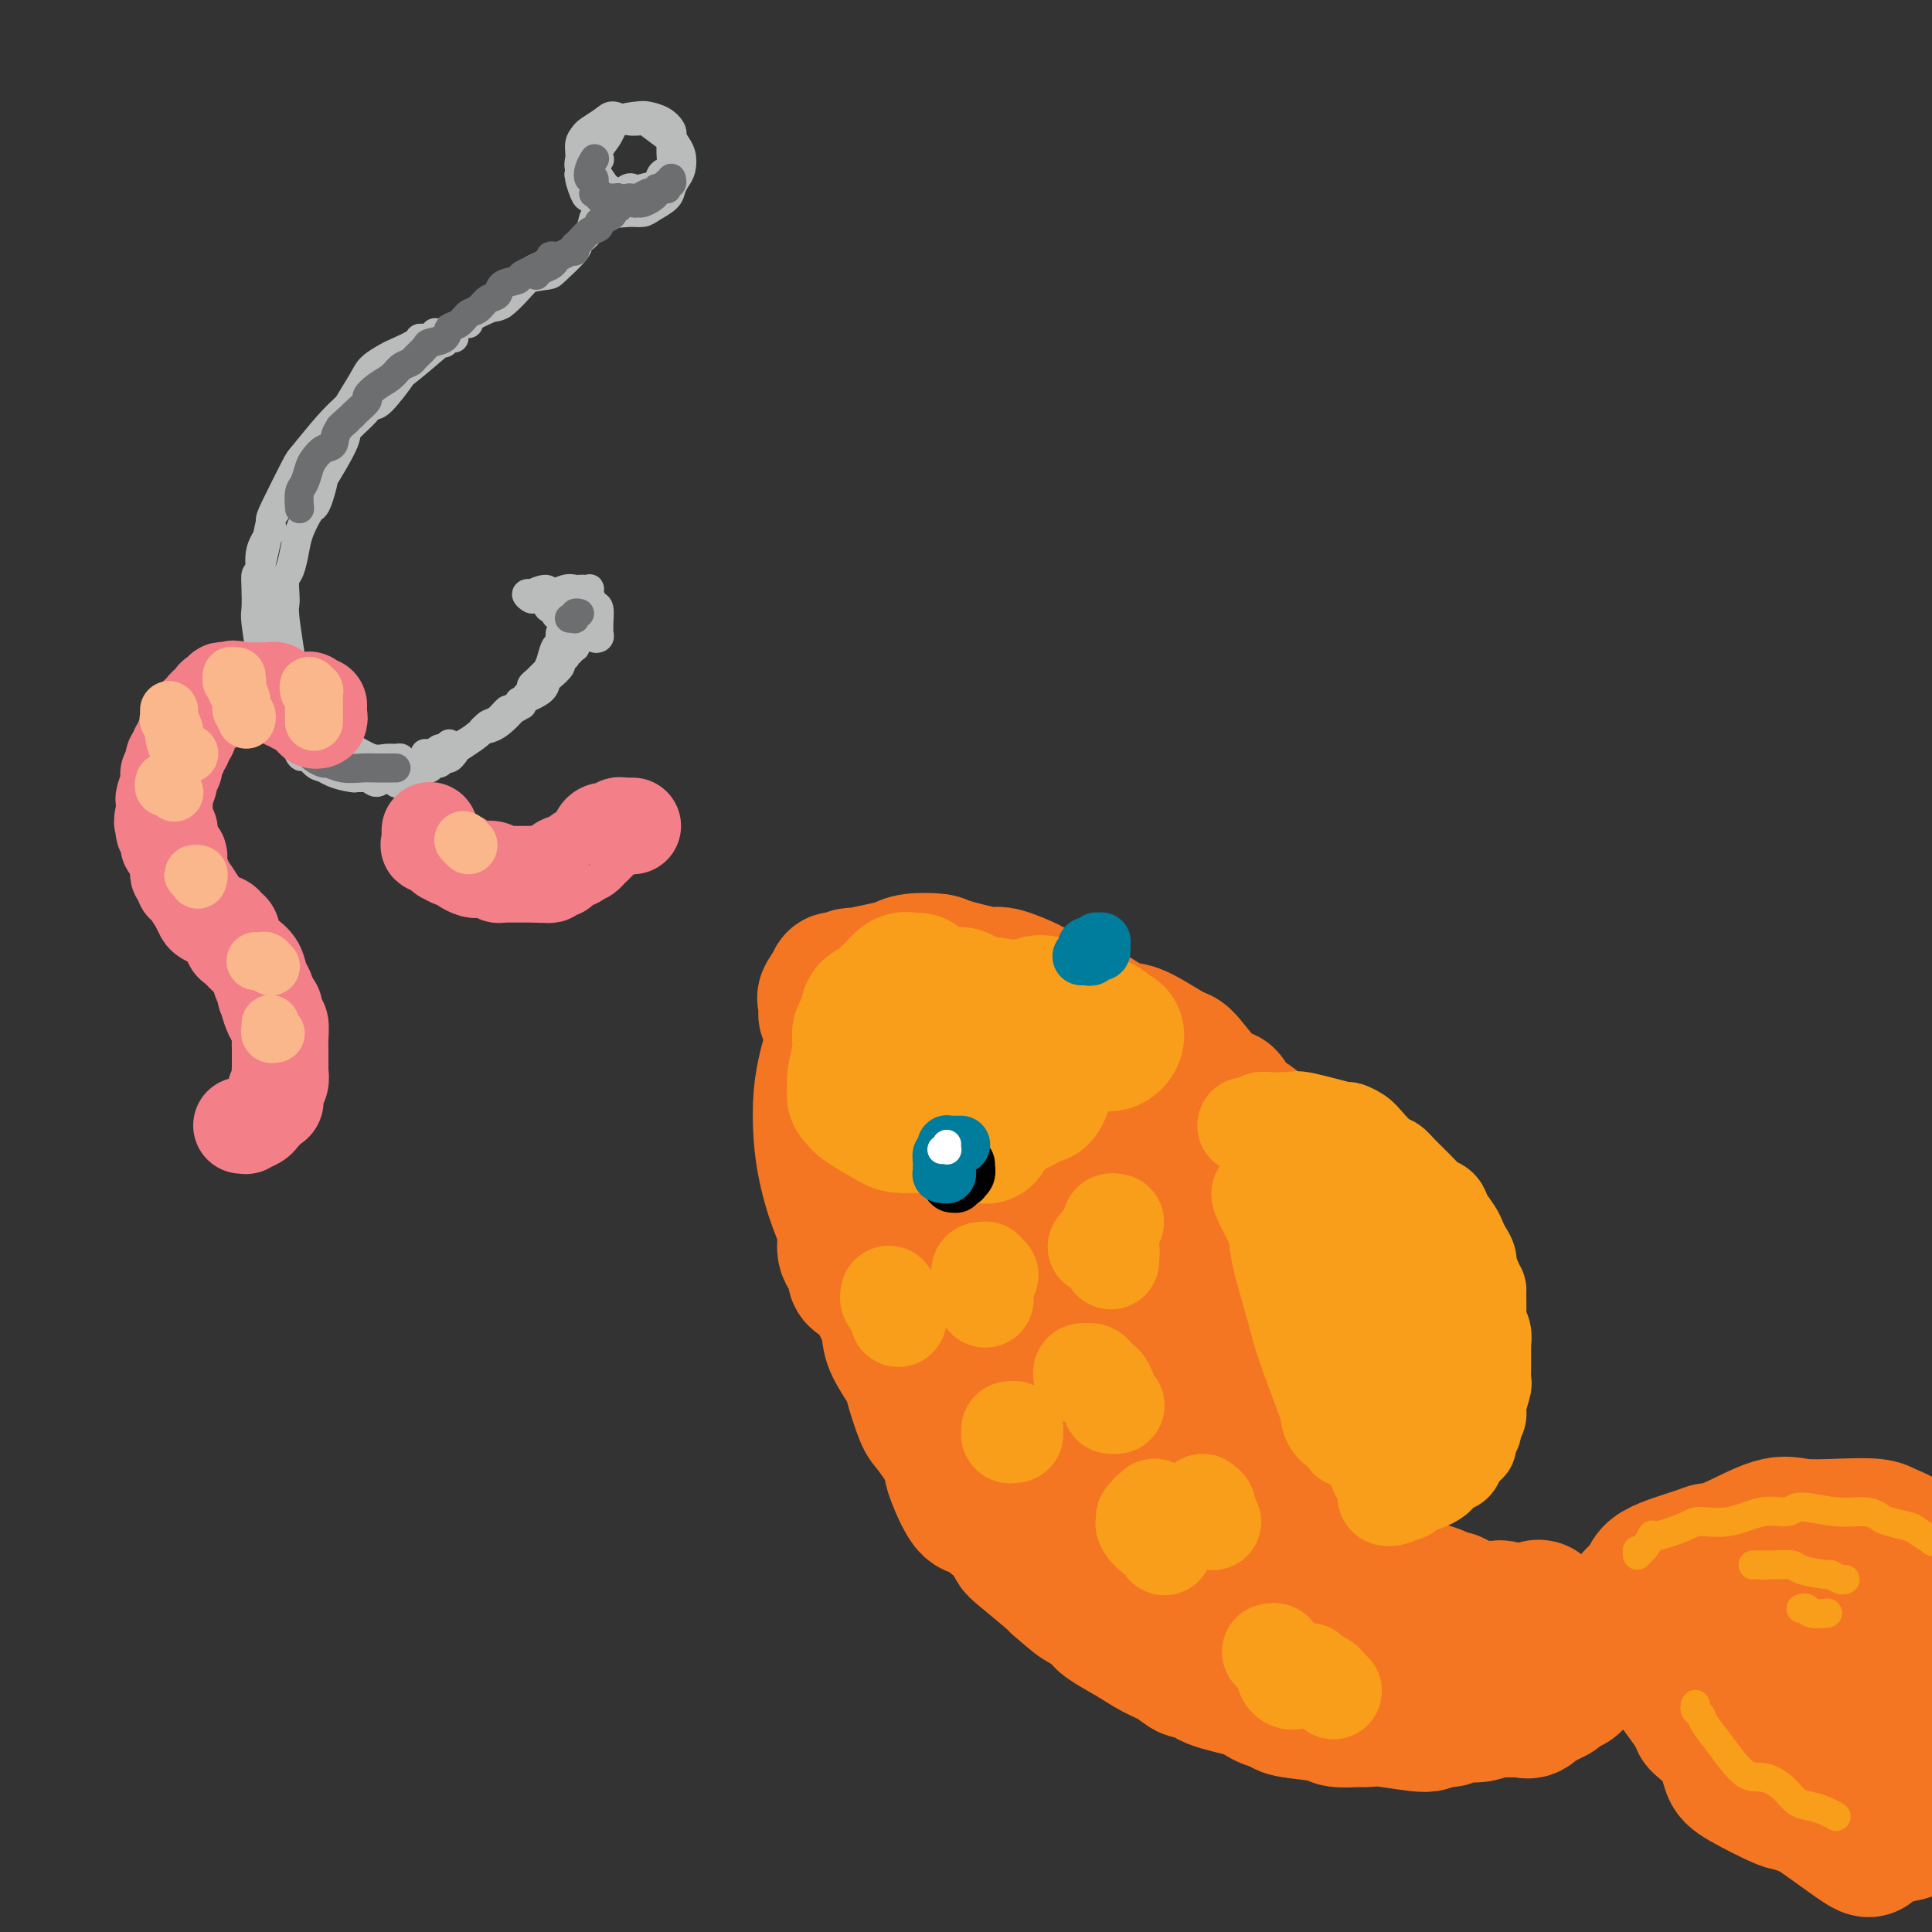 <svg viewBox='0 0 400 400' version='1.1' xmlns='http://www.w3.org/2000/svg' xmlns:xlink='http://www.w3.org/1999/xlink'><rect x="0" y="0" width="400" height="400" fill="#333333" stroke="none"/><g fill='none' stroke='#BABBBB' stroke-width='6' stroke-linecap='round' stroke-linejoin='round'><path d='M81,160c0.048,-0.113 0.096,-0.227 0,0c-0.096,0.227 -0.335,0.793 -1,1c-0.665,0.207 -1.754,0.055 -2,0c-0.246,-0.055 0.352,-0.014 0,0c-0.352,0.014 -1.654,0.001 -2,0c-0.346,-0.001 0.266,0.011 0,0c-0.266,-0.011 -1.408,-0.043 -2,0c-0.592,0.043 -0.633,0.163 -1,0c-0.367,-0.163 -1.060,-0.609 -2,-1c-0.940,-0.391 -2.125,-0.727 -3,-1c-0.875,-0.273 -1.439,-0.482 -2,-1c-0.561,-0.518 -1.120,-1.345 -2,-2c-0.880,-0.655 -2.080,-1.139 -3,-2c-0.920,-0.861 -1.561,-2.101 -2,-3c-0.439,-0.899 -0.678,-1.459 -1,-2c-0.322,-0.541 -0.727,-1.062 -1,-2c-0.273,-0.938 -0.413,-2.292 -1,-4c-0.587,-1.708 -1.621,-3.771 -2,-6c-0.379,-2.229 -0.104,-4.623 0,-6c0.104,-1.377 0.035,-1.738 0,-2c-0.035,-0.262 -0.038,-0.427 0,-2c0.038,-1.573 0.115,-4.555 0,-7c-0.115,-2.445 -0.423,-4.354 0,-6c0.423,-1.646 1.577,-3.028 2,-4c0.423,-0.972 0.115,-1.534 0,-2c-0.115,-0.466 -0.036,-0.838 1,-3c1.036,-2.162 3.029,-6.115 4,-8c0.971,-1.885 0.920,-1.701 2,-3c1.080,-1.299 3.291,-4.080 5,-6c1.709,-1.920 2.917,-2.977 4,-4c1.083,-1.023 2.042,-2.011 3,-3'/><path d='M75,81c3.855,-4.302 4.494,-3.055 5,-3c0.506,0.055 0.881,-1.080 2,-2c1.119,-0.920 2.982,-1.623 4,-2c1.018,-0.377 1.191,-0.427 2,-1c0.809,-0.573 2.255,-1.670 3,-2c0.745,-0.330 0.788,0.108 1,0c0.212,-0.108 0.593,-0.761 1,-1c0.407,-0.239 0.840,-0.064 1,0c0.160,0.064 0.046,0.018 0,0c-0.046,-0.018 -0.023,-0.009 0,0'/><path d='M90,69c0.053,-0.117 0.105,-0.235 0,0c-0.105,0.235 -0.369,0.822 -1,1c-0.631,0.178 -1.629,-0.052 -2,0c-0.371,0.052 -0.114,0.385 -1,1c-0.886,0.615 -2.913,1.513 -4,2c-1.087,0.487 -1.232,0.564 -2,1c-0.768,0.436 -2.158,1.231 -3,2c-0.842,0.769 -1.136,1.510 -2,3c-0.864,1.490 -2.299,3.727 -3,5c-0.701,1.273 -0.669,1.580 -1,2c-0.331,0.420 -1.024,0.951 -2,2c-0.976,1.049 -2.235,2.616 -4,5c-1.765,2.384 -4.034,5.585 -5,7c-0.966,1.415 -0.627,1.042 -1,2c-0.373,0.958 -1.459,3.245 -2,4c-0.541,0.755 -0.537,-0.022 -1,2c-0.463,2.022 -1.393,6.844 -2,9c-0.607,2.156 -0.891,1.646 -1,2c-0.109,0.354 -0.043,1.573 0,3c0.043,1.427 0.063,3.063 0,4c-0.063,0.937 -0.210,1.176 0,3c0.210,1.824 0.777,5.231 1,7c0.223,1.769 0.101,1.898 0,2c-0.101,0.102 -0.182,0.177 0,1c0.182,0.823 0.625,2.394 1,3c0.375,0.606 0.681,0.245 1,1c0.319,0.755 0.653,2.625 1,4c0.347,1.375 0.709,2.255 1,3c0.291,0.745 0.512,1.356 1,2c0.488,0.644 1.244,1.322 2,2'/><path d='M61,154c1.597,4.212 1.589,2.243 2,2c0.411,-0.243 1.240,1.240 2,2c0.760,0.760 1.449,0.797 2,1c0.551,0.203 0.962,0.571 2,1c1.038,0.429 2.703,0.917 4,1c1.297,0.083 2.228,-0.241 3,0c0.772,0.241 1.387,1.045 2,1c0.613,-0.045 1.226,-0.940 2,-1c0.774,-0.060 1.709,0.716 2,1c0.291,0.284 -0.062,0.076 0,0c0.062,-0.076 0.539,-0.020 1,0c0.461,0.020 0.907,0.005 1,0c0.093,-0.005 -0.167,-0.001 0,0c0.167,0.001 0.762,0.000 1,0c0.238,-0.000 0.119,-0.000 0,0'/><path d='M84,161c-0.431,-0.002 -0.863,-0.004 -1,0c-0.137,0.004 0.020,0.015 0,0c-0.020,-0.015 -0.215,-0.057 0,0c0.215,0.057 0.842,0.211 1,0c0.158,-0.211 -0.154,-0.789 0,-1c0.154,-0.211 0.772,-0.057 1,0c0.228,0.057 0.065,0.016 0,0c-0.065,-0.016 -0.033,-0.008 0,0'/><path d='M85,73c-0.184,0.076 -0.368,0.152 0,0c0.368,-0.152 1.289,-0.531 2,-1c0.711,-0.469 1.211,-1.028 3,-2c1.789,-0.972 4.865,-2.358 6,-3c1.135,-0.642 0.327,-0.540 1,-1c0.673,-0.460 2.825,-1.483 4,-2c1.175,-0.517 1.373,-0.528 2,-1c0.627,-0.472 1.682,-1.406 2,-2c0.318,-0.594 -0.101,-0.849 0,-1c0.101,-0.151 0.720,-0.198 1,0c0.280,0.198 0.219,0.641 0,1c-0.219,0.359 -0.598,0.635 -1,1c-0.402,0.365 -0.829,0.819 -1,1c-0.171,0.181 -0.085,0.091 0,0'/><path d='M97,67c-0.096,-0.091 -0.193,-0.182 -1,0c-0.807,0.182 -2.325,0.637 -3,1c-0.675,0.363 -0.507,0.633 -1,1c-0.493,0.367 -1.647,0.830 -2,1c-0.353,0.170 0.094,0.046 0,0c-0.094,-0.046 -0.731,-0.016 -1,0c-0.269,0.016 -0.171,0.017 0,0c0.171,-0.017 0.417,-0.052 1,0c0.583,0.052 1.505,0.192 2,0c0.495,-0.192 0.564,-0.716 2,-2c1.436,-1.284 4.238,-3.328 6,-4c1.762,-0.672 2.485,0.027 4,-1c1.515,-1.027 3.821,-3.782 5,-5c1.179,-1.218 1.230,-0.901 2,-1c0.770,-0.099 2.260,-0.615 3,-1c0.740,-0.385 0.731,-0.639 1,-1c0.269,-0.361 0.816,-0.830 1,-1c0.184,-0.170 0.004,-0.042 0,0c-0.004,0.042 0.166,-0.001 0,0c-0.166,0.001 -0.669,0.047 -1,0c-0.331,-0.047 -0.491,-0.185 -1,0c-0.509,0.185 -1.366,0.694 -2,1c-0.634,0.306 -1.046,0.408 -2,1c-0.954,0.592 -2.452,1.672 -3,2c-0.548,0.328 -0.147,-0.097 0,0c0.147,0.097 0.039,0.717 0,1c-0.039,0.283 -0.011,0.230 0,0c0.011,-0.230 0.003,-0.637 1,-1c0.997,-0.363 2.998,-0.681 5,-1'/><path d='M113,57c1.147,-0.166 1.014,-0.080 2,-1c0.986,-0.920 3.091,-2.847 4,-4c0.909,-1.153 0.622,-1.532 1,-2c0.378,-0.468 1.422,-1.024 2,-2c0.578,-0.976 0.691,-2.370 1,-3c0.309,-0.630 0.815,-0.495 1,-1c0.185,-0.505 0.050,-1.651 0,-2c-0.050,-0.349 -0.013,0.098 0,0c0.013,-0.098 0.004,-0.742 0,-1c-0.004,-0.258 -0.002,-0.129 0,0'/><path d='M124,33c0.117,-0.004 0.234,-0.007 0,0c-0.234,0.007 -0.819,0.026 -1,0c-0.181,-0.026 0.042,-0.097 0,0c-0.042,0.097 -0.348,0.362 -1,1c-0.652,0.638 -1.651,1.649 -2,2c-0.349,0.351 -0.049,0.043 0,0c0.049,-0.043 -0.155,0.178 0,1c0.155,0.822 0.667,2.244 1,3c0.333,0.756 0.488,0.844 1,1c0.512,0.156 1.382,0.379 2,1c0.618,0.621 0.985,1.639 2,2c1.015,0.361 2.678,0.067 4,0c1.322,-0.067 2.305,0.095 3,0c0.695,-0.095 1.104,-0.447 2,-1c0.896,-0.553 2.280,-1.306 3,-2c0.720,-0.694 0.778,-1.328 1,-2c0.222,-0.672 0.609,-1.382 1,-2c0.391,-0.618 0.785,-1.142 1,-2c0.215,-0.858 0.252,-2.048 0,-3c-0.252,-0.952 -0.794,-1.665 -1,-2c-0.206,-0.335 -0.075,-0.290 -1,-1c-0.925,-0.710 -2.904,-2.174 -4,-3c-1.096,-0.826 -1.309,-1.013 -2,-1c-0.691,0.013 -1.859,0.227 -3,0c-1.141,-0.227 -2.254,-0.896 -3,-1c-0.746,-0.104 -1.124,0.357 -2,1c-0.876,0.643 -2.250,1.470 -3,2c-0.750,0.530 -0.875,0.765 -1,1'/><path d='M121,28c-1.161,1.197 -1.063,2.190 -1,3c0.063,0.810 0.090,1.436 0,2c-0.090,0.564 -0.296,1.066 0,2c0.296,0.934 1.093,2.300 2,3c0.907,0.700 1.925,0.736 3,1c1.075,0.264 2.209,0.758 3,1c0.791,0.242 1.239,0.234 2,0c0.761,-0.234 1.836,-0.694 3,-1c1.164,-0.306 2.417,-0.460 3,-1c0.583,-0.540 0.497,-1.467 1,-2c0.503,-0.533 1.594,-0.671 2,-1c0.406,-0.329 0.127,-0.848 0,-2c-0.127,-1.152 -0.101,-2.936 0,-4c0.101,-1.064 0.276,-1.408 0,-2c-0.276,-0.592 -1.004,-1.432 -2,-2c-0.996,-0.568 -2.259,-0.866 -3,-1c-0.741,-0.134 -0.958,-0.106 -2,0c-1.042,0.106 -2.908,0.288 -4,1c-1.092,0.712 -1.410,1.953 -2,3c-0.590,1.047 -1.452,1.901 -2,3c-0.548,1.099 -0.782,2.443 -1,3c-0.218,0.557 -0.420,0.328 0,1c0.420,0.672 1.461,2.247 2,3c0.539,0.753 0.575,0.685 1,1c0.425,0.315 1.238,1.012 2,1c0.762,-0.012 1.475,-0.734 2,-1c0.525,-0.266 0.864,-0.076 1,0c0.136,0.076 0.068,0.038 0,0'/><path d='M102,63c0.542,0.002 1.084,0.005 1,0c-0.084,-0.005 -0.796,-0.017 -1,0c-0.204,0.017 0.098,0.063 0,0c-0.098,-0.063 -0.596,-0.236 -1,0c-0.404,0.236 -0.714,0.879 -1,1c-0.286,0.121 -0.547,-0.281 -1,0c-0.453,0.281 -1.096,1.243 -2,2c-0.904,0.757 -2.067,1.308 -3,2c-0.933,0.692 -1.637,1.524 -2,2c-0.363,0.476 -0.387,0.595 -2,2c-1.613,1.405 -4.815,4.094 -6,5c-1.185,0.906 -0.353,0.029 -1,1c-0.647,0.971 -2.772,3.791 -4,5c-1.228,1.209 -1.560,0.806 -2,1c-0.440,0.194 -0.989,0.983 -2,2c-1.011,1.017 -2.484,2.261 -3,3c-0.516,0.739 -0.075,0.972 -1,3c-0.925,2.028 -3.217,5.850 -4,7c-0.783,1.150 -0.059,-0.373 0,0c0.059,0.373 -0.548,2.644 -1,4c-0.452,1.356 -0.751,1.799 -1,2c-0.249,0.201 -0.449,0.160 -1,1c-0.551,0.840 -1.454,2.560 -2,4c-0.546,1.440 -0.734,2.599 -1,4c-0.266,1.401 -0.608,3.045 -1,4c-0.392,0.955 -0.833,1.219 -1,2c-0.167,0.781 -0.058,2.077 0,3c0.058,0.923 0.067,1.474 0,2c-0.067,0.526 -0.210,1.026 0,3c0.210,1.974 0.774,5.421 1,7c0.226,1.579 0.113,1.289 0,1'/><path d='M60,136c-0.477,4.147 -0.670,1.516 -1,1c-0.330,-0.516 -0.797,1.084 -1,2c-0.203,0.916 -0.143,1.149 0,2c0.143,0.851 0.369,2.320 1,3c0.631,0.680 1.666,0.572 2,1c0.334,0.428 -0.033,1.391 0,2c0.033,0.609 0.464,0.864 1,1c0.536,0.136 1.175,0.151 2,1c0.825,0.849 1.837,2.530 2,3c0.163,0.470 -0.522,-0.273 0,0c0.522,0.273 2.251,1.562 3,2c0.749,0.438 0.519,0.027 1,0c0.481,-0.027 1.673,0.332 3,1c1.327,0.668 2.788,1.647 4,2c1.212,0.353 2.174,0.081 3,0c0.826,-0.081 1.516,0.031 2,0c0.484,-0.031 0.761,-0.204 1,0c0.239,0.204 0.441,0.787 1,1c0.559,0.213 1.474,0.057 2,0c0.526,-0.057 0.663,-0.015 1,0c0.337,0.015 0.874,0.004 1,0c0.126,-0.004 -0.158,-0.001 0,0c0.158,0.001 0.760,0.000 1,0c0.240,-0.000 0.120,-0.000 0,0'/><path d='M88,158c0.111,-0.008 0.222,-0.016 0,0c-0.222,0.016 -0.778,0.057 -1,0c-0.222,-0.057 -0.109,-0.211 0,0c0.109,0.211 0.214,0.788 0,1c-0.214,0.212 -0.748,0.058 -1,0c-0.252,-0.058 -0.222,-0.020 0,0c0.222,0.020 0.637,0.020 1,0c0.363,-0.020 0.675,-0.062 1,0c0.325,0.062 0.664,0.228 1,0c0.336,-0.228 0.668,-0.849 1,-1c0.332,-0.151 0.663,0.170 1,0c0.337,-0.170 0.679,-0.830 1,-1c0.321,-0.170 0.622,0.151 1,0c0.378,-0.151 0.833,-0.772 1,-1c0.167,-0.228 0.045,-0.061 0,0c-0.045,0.061 -0.013,0.018 0,0c0.013,-0.018 0.006,-0.009 0,0'/><path d='M93,154c-0.349,0.456 -0.697,0.912 -1,1c-0.303,0.088 -0.560,-0.191 -1,0c-0.440,0.191 -1.062,0.854 -1,1c0.062,0.146 0.809,-0.224 1,0c0.191,0.224 -0.175,1.041 0,1c0.175,-0.041 0.891,-0.939 1,-1c0.109,-0.061 -0.390,0.715 1,0c1.390,-0.715 4.670,-2.922 6,-4c1.330,-1.078 0.710,-1.027 1,-1c0.290,0.027 1.489,0.028 3,-1c1.511,-1.028 3.335,-3.086 4,-4c0.665,-0.914 0.172,-0.682 1,-1c0.828,-0.318 2.977,-1.184 4,-2c1.023,-0.816 0.919,-1.582 1,-2c0.081,-0.418 0.348,-0.489 1,-1c0.652,-0.511 1.690,-1.461 2,-2c0.310,-0.539 -0.109,-0.665 0,-1c0.109,-0.335 0.747,-0.878 1,-1c0.253,-0.122 0.120,0.177 0,0c-0.120,-0.177 -0.228,-0.831 0,-1c0.228,-0.169 0.792,0.147 1,0c0.208,-0.147 0.059,-0.756 0,-1c-0.059,-0.244 -0.030,-0.122 0,0'/><path d='M119,134c-0.033,-0.000 -0.065,-0.000 0,0c0.065,0.000 0.228,0.001 0,0c-0.228,-0.001 -0.846,-0.005 -1,0c-0.154,0.005 0.155,0.017 0,0c-0.155,-0.017 -0.774,-0.065 -1,0c-0.226,0.065 -0.061,0.243 0,0c0.061,-0.243 0.016,-0.906 0,-1c-0.016,-0.094 -0.005,0.381 0,0c0.005,-0.381 0.002,-1.619 0,-2c-0.002,-0.381 -0.005,0.096 0,0c0.005,-0.096 0.016,-0.765 0,-1c-0.016,-0.235 -0.060,-0.037 0,0c0.060,0.037 0.223,-0.086 0,0c-0.223,0.086 -0.833,0.380 -1,1c-0.167,0.620 0.110,1.567 0,2c-0.110,0.433 -0.607,0.354 -1,1c-0.393,0.646 -0.684,2.018 -1,3c-0.316,0.982 -0.658,1.572 -1,2c-0.342,0.428 -0.683,0.692 -1,1c-0.317,0.308 -0.611,0.660 -1,1c-0.389,0.340 -0.874,0.668 -1,1c-0.126,0.332 0.107,0.666 0,1c-0.107,0.334 -0.553,0.667 -1,1'/><path d='M109,144c-1.352,2.395 -0.733,1.884 -1,2c-0.267,0.116 -1.421,0.860 -2,1c-0.579,0.140 -0.581,-0.324 -1,0c-0.419,0.324 -1.253,1.434 -2,2c-0.747,0.566 -1.407,0.586 -2,1c-0.593,0.414 -1.118,1.221 -2,2c-0.882,0.779 -2.120,1.529 -3,2c-0.880,0.471 -1.402,0.662 -2,1c-0.598,0.338 -1.270,0.823 -2,1c-0.730,0.177 -1.516,0.048 -2,0c-0.484,-0.048 -0.666,-0.013 -1,0c-0.334,0.013 -0.821,0.003 -1,0c-0.179,-0.003 -0.051,-0.001 0,0c0.051,0.001 0.026,0.000 0,0'/><path d='M119,131c-0.001,-0.032 -0.001,-0.065 0,0c0.001,0.065 0.004,0.227 0,0c-0.004,-0.227 -0.015,-0.844 0,-1c0.015,-0.156 0.056,0.151 0,0c-0.056,-0.151 -0.210,-0.758 0,-1c0.210,-0.242 0.785,-0.119 1,0c0.215,0.119 0.068,0.234 0,0c-0.068,-0.234 -0.059,-0.818 0,-1c0.059,-0.182 0.169,0.039 0,0c-0.169,-0.039 -0.617,-0.336 -1,-1c-0.383,-0.664 -0.699,-1.694 -1,-2c-0.301,-0.306 -0.585,0.114 -1,0c-0.415,-0.114 -0.959,-0.760 -1,-1c-0.041,-0.240 0.423,-0.074 0,0c-0.423,0.074 -1.731,0.057 -2,0c-0.269,-0.057 0.501,-0.155 1,0c0.499,0.155 0.726,0.563 1,1c0.274,0.437 0.596,0.902 1,1c0.404,0.098 0.890,-0.170 1,0c0.110,0.170 -0.156,0.779 0,1c0.156,0.221 0.733,0.056 1,0c0.267,-0.056 0.223,-0.001 0,0c-0.223,0.001 -0.627,-0.051 -1,0c-0.373,0.051 -0.716,0.206 -1,0c-0.284,-0.206 -0.510,-0.773 -1,-1c-0.490,-0.227 -1.245,-0.113 -2,0'/><path d='M114,126c-0.734,-0.007 -0.570,-0.524 -1,-1c-0.430,-0.476 -1.453,-0.911 -2,-1c-0.547,-0.089 -0.619,0.167 -1,0c-0.381,-0.167 -1.071,-0.758 -1,-1c0.071,-0.242 0.904,-0.135 1,0c0.096,0.135 -0.546,0.299 0,0c0.546,-0.299 2.279,-1.061 3,-1c0.721,0.061 0.431,0.944 1,1c0.569,0.056 1.999,-0.717 3,-1c1.001,-0.283 1.575,-0.077 2,0c0.425,0.077 0.703,0.025 1,0c0.297,-0.025 0.615,-0.023 1,0c0.385,0.023 0.838,0.066 1,0c0.162,-0.066 0.033,-0.241 0,0c-0.033,0.241 0.030,0.898 0,1c-0.030,0.102 -0.151,-0.352 0,0c0.151,0.352 0.576,1.509 1,2c0.424,0.491 0.847,0.317 1,1c0.153,0.683 0.037,2.223 0,3c-0.037,0.777 0.004,0.793 0,1c-0.004,0.207 -0.055,0.607 0,1c0.055,0.393 0.216,0.778 0,1c-0.216,0.222 -0.809,0.280 -1,0c-0.191,-0.280 0.021,-0.900 0,-1c-0.021,-0.100 -0.275,0.319 -1,0c-0.725,-0.319 -1.921,-1.377 -3,-2c-1.079,-0.623 -2.039,-0.812 -3,-1'/><path d='M116,128c-1.419,-0.801 -0.966,-0.804 -1,-1c-0.034,-0.196 -0.554,-0.586 -1,-1c-0.446,-0.414 -0.820,-0.853 -1,-1c-0.180,-0.147 -0.168,-0.001 0,0c0.168,0.001 0.493,-0.143 1,0c0.507,0.143 1.197,0.574 2,1c0.803,0.426 1.718,0.846 2,1c0.282,0.154 -0.069,0.041 0,0c0.069,-0.041 0.557,-0.011 1,0c0.443,0.011 0.841,0.003 1,0c0.159,-0.003 0.080,-0.002 0,0'/></g>
<g fill='none' stroke='#6D6E70' stroke-width='6' stroke-linecap='round' stroke-linejoin='round'><path d='M128,43c0.117,0.024 0.234,0.048 0,0c-0.234,-0.048 -0.817,-0.167 -1,0c-0.183,0.167 0.036,0.621 0,1c-0.036,0.379 -0.327,0.682 -1,1c-0.673,0.318 -1.727,0.652 -2,1c-0.273,0.348 0.236,0.709 0,1c-0.236,0.291 -1.215,0.512 -2,1c-0.785,0.488 -1.375,1.244 -2,2c-0.625,0.756 -1.284,1.512 -2,2c-0.716,0.488 -1.488,0.709 -2,1c-0.512,0.291 -0.764,0.653 -1,1c-0.236,0.347 -0.455,0.681 -1,1c-0.545,0.319 -1.416,0.624 -2,1c-0.584,0.376 -0.881,0.822 -1,1c-0.119,0.178 -0.059,0.089 0,0'/><path d='M119,51c-0.019,-0.122 -0.037,-0.244 0,0c0.037,0.244 0.131,0.853 0,1c-0.131,0.147 -0.486,-0.168 -1,0c-0.514,0.168 -1.187,0.818 -2,1c-0.813,0.182 -1.766,-0.106 -2,0c-0.234,0.106 0.252,0.606 0,1c-0.252,0.394 -1.241,0.682 -2,1c-0.759,0.318 -1.288,0.667 -2,1c-0.712,0.333 -1.608,0.651 -2,1c-0.392,0.349 -0.279,0.727 -1,1c-0.721,0.273 -2.276,0.439 -3,1c-0.724,0.561 -0.616,1.516 -1,2c-0.384,0.484 -1.259,0.496 -2,1c-0.741,0.504 -1.348,1.501 -2,2c-0.652,0.499 -1.348,0.501 -2,1c-0.652,0.499 -1.259,1.495 -2,2c-0.741,0.505 -1.617,0.520 -2,1c-0.383,0.480 -0.273,1.424 -1,2c-0.727,0.576 -2.292,0.783 -3,1c-0.708,0.217 -0.559,0.442 -1,1c-0.441,0.558 -1.472,1.447 -2,2c-0.528,0.553 -0.552,0.768 -1,1c-0.448,0.232 -1.320,0.481 -2,1c-0.680,0.519 -1.170,1.309 -2,2c-0.830,0.691 -2.001,1.285 -3,2c-0.999,0.715 -1.824,1.553 -2,2c-0.176,0.447 0.299,0.505 0,1c-0.299,0.495 -1.371,1.427 -2,2c-0.629,0.573 -0.814,0.786 -1,1'/><path d='M73,86c-4.910,4.328 -1.687,1.649 -1,1c0.687,-0.649 -1.164,0.731 -2,2c-0.836,1.269 -0.658,2.427 -1,3c-0.342,0.573 -1.206,0.561 -2,1c-0.794,0.439 -1.519,1.330 -2,2c-0.481,0.670 -0.717,1.119 -1,2c-0.283,0.881 -0.612,2.195 -1,3c-0.388,0.805 -0.835,1.101 -1,2c-0.165,0.899 -0.047,2.400 0,3c0.047,0.600 0.024,0.300 0,0'/><path d='M123,39c0.032,0.425 0.065,0.850 0,1c-0.065,0.150 -0.226,0.026 0,0c0.226,-0.026 0.839,0.046 1,0c0.161,-0.046 -0.132,-0.209 0,0c0.132,0.209 0.687,0.792 1,1c0.313,0.208 0.385,0.041 1,0c0.615,-0.041 1.775,0.042 2,0c0.225,-0.042 -0.483,-0.211 0,0c0.483,0.211 2.157,0.800 3,1c0.843,0.200 0.856,0.011 1,0c0.144,-0.011 0.421,0.154 1,0c0.579,-0.154 1.462,-0.629 2,-1c0.538,-0.371 0.732,-0.639 1,-1c0.268,-0.361 0.612,-0.814 1,-1c0.388,-0.186 0.822,-0.106 1,0c0.178,0.106 0.100,0.239 0,0c-0.100,-0.239 -0.223,-0.848 0,-1c0.223,-0.152 0.791,0.155 1,0c0.209,-0.155 0.057,-0.770 0,-1c-0.057,-0.230 -0.019,-0.076 0,0c0.019,0.076 0.020,0.072 0,0c-0.020,-0.072 -0.061,-0.212 0,0c0.061,0.212 0.223,0.775 0,1c-0.223,0.225 -0.833,0.112 -1,0c-0.167,-0.112 0.109,-0.222 0,0c-0.109,0.222 -0.603,0.778 -1,1c-0.397,0.222 -0.699,0.111 -1,0'/><path d='M136,39c-0.655,0.553 -0.791,0.937 -1,1c-0.209,0.063 -0.490,-0.194 -1,0c-0.510,0.194 -1.249,0.838 -2,1c-0.751,0.162 -1.514,-0.157 -2,0c-0.486,0.157 -0.695,0.789 -1,1c-0.305,0.211 -0.708,0.001 -1,0c-0.292,-0.001 -0.475,0.208 -1,0c-0.525,-0.208 -1.394,-0.834 -2,-1c-0.606,-0.166 -0.951,0.129 -1,0c-0.049,-0.129 0.196,-0.681 0,-1c-0.196,-0.319 -0.833,-0.404 -1,-1c-0.167,-0.596 0.138,-1.701 0,-2c-0.138,-0.299 -0.717,0.209 -1,0c-0.283,-0.209 -0.268,-1.133 0,-2c0.268,-0.867 0.791,-1.676 1,-2c0.209,-0.324 0.105,-0.162 0,0'/><path d='M60,148c0.054,0.386 0.109,0.772 0,1c-0.109,0.228 -0.381,0.298 0,1c0.381,0.702 1.416,2.034 2,3c0.584,0.966 0.719,1.564 1,2c0.281,0.436 0.710,0.709 1,1c0.290,0.291 0.440,0.600 1,1c0.560,0.400 1.528,0.892 2,1c0.472,0.108 0.448,-0.167 1,0c0.552,0.167 1.679,0.777 3,1c1.321,0.223 2.838,0.060 4,0c1.162,-0.060 1.971,-0.016 3,0c1.029,0.016 2.277,0.004 3,0c0.723,-0.004 0.921,-0.001 1,0c0.079,0.001 0.040,0.001 0,0'/><path d='M118,128c-0.111,0.000 -0.222,0.000 0,0c0.222,0.000 0.778,0.000 1,0c0.222,0.000 0.111,0.000 0,0'/><path d='M119,128c0.030,0.113 0.060,0.226 0,0c-0.060,-0.226 -0.208,-0.792 0,-1c0.208,-0.208 0.774,-0.060 1,0c0.226,0.060 0.113,0.030 0,0'/></g>
<g fill='none' stroke='#F37F89' stroke-width='20' stroke-linecap='round' stroke-linejoin='round'><path d='M66,146c-0.453,-0.002 -0.906,-0.004 -1,0c-0.094,0.004 0.171,0.015 0,0c-0.171,-0.015 -0.778,-0.057 -1,0c-0.222,0.057 -0.060,0.211 0,0c0.060,-0.211 0.016,-0.789 0,-1c-0.016,-0.211 -0.004,-0.057 0,0c0.004,0.057 0.001,0.015 0,0c-0.001,-0.015 -0.000,-0.004 0,0c0.000,0.004 0.000,0.002 0,0'/><path d='M66,148c0.111,0.393 0.222,0.786 0,1c-0.222,0.214 -0.777,0.249 -1,0c-0.223,-0.249 -0.115,-0.784 0,-1c0.115,-0.216 0.238,-0.115 0,0c-0.238,0.115 -0.838,0.242 -1,0c-0.162,-0.242 0.115,-0.853 0,-1c-0.115,-0.147 -0.622,0.171 -1,0c-0.378,-0.171 -0.626,-0.829 -1,-1c-0.374,-0.171 -0.873,0.146 -1,0c-0.127,-0.146 0.120,-0.756 0,-1c-0.120,-0.244 -0.606,-0.122 -1,0c-0.394,0.122 -0.697,0.243 -1,0c-0.303,-0.243 -0.606,-0.850 -1,-1c-0.394,-0.150 -0.880,0.156 -1,0c-0.120,-0.156 0.127,-0.774 0,-1c-0.127,-0.226 -0.626,-0.061 -1,0c-0.374,0.061 -0.621,0.016 -1,0c-0.379,-0.016 -0.889,-0.004 -1,0c-0.111,0.004 0.178,0.001 0,0c-0.178,-0.001 -0.821,-0.000 -1,0c-0.179,0.000 0.107,0.000 0,0c-0.107,-0.000 -0.606,-0.000 -1,0c-0.394,0.000 -0.684,0.000 -1,0c-0.316,-0.000 -0.658,-0.000 -1,0'/><path d='M50,143c-2.719,-0.773 -1.516,-0.207 -1,0c0.516,0.207 0.344,0.054 0,0c-0.344,-0.054 -0.862,-0.011 -1,0c-0.138,0.011 0.104,-0.012 0,0c-0.104,0.012 -0.554,0.058 -1,0c-0.446,-0.058 -0.889,-0.222 -1,0c-0.111,0.222 0.111,0.829 0,1c-0.111,0.171 -0.554,-0.095 -1,0c-0.446,0.095 -0.894,0.552 -1,1c-0.106,0.448 0.131,0.889 0,1c-0.131,0.111 -0.631,-0.107 -1,0c-0.369,0.107 -0.607,0.539 -1,1c-0.393,0.461 -0.941,0.949 -1,1c-0.059,0.051 0.373,-0.337 0,0c-0.373,0.337 -1.549,1.400 -2,2c-0.451,0.600 -0.178,0.738 0,1c0.178,0.262 0.259,0.648 0,1c-0.259,0.352 -0.858,0.672 -1,1c-0.142,0.328 0.172,0.665 0,1c-0.172,0.335 -0.830,0.667 -1,1c-0.170,0.333 0.147,0.666 0,1c-0.147,0.334 -0.758,0.667 -1,1c-0.242,0.333 -0.117,0.664 0,1c0.117,0.336 0.224,0.675 0,1c-0.224,0.325 -0.778,0.636 -1,1c-0.222,0.364 -0.112,0.783 0,1c0.112,0.217 0.226,0.233 0,1c-0.226,0.767 -0.792,2.283 -1,3c-0.208,0.717 -0.060,0.633 0,1c0.060,0.367 0.030,1.183 0,2'/><path d='M34,168c-0.778,3.193 -0.222,2.174 0,2c0.222,-0.174 0.112,0.496 0,1c-0.112,0.504 -0.226,0.843 0,1c0.226,0.157 0.792,0.132 1,0c0.208,-0.132 0.059,-0.372 0,0c-0.059,0.372 -0.026,1.357 0,2c0.026,0.643 0.045,0.945 0,1c-0.045,0.055 -0.155,-0.136 0,0c0.155,0.136 0.577,0.600 1,1c0.423,0.400 0.849,0.737 1,1c0.151,0.263 0.026,0.452 0,1c-0.026,0.548 0.047,1.454 0,2c-0.047,0.546 -0.215,0.733 0,1c0.215,0.267 0.813,0.616 1,1c0.187,0.384 -0.037,0.804 0,1c0.037,0.196 0.335,0.167 1,1c0.665,0.833 1.696,2.527 2,3c0.304,0.473 -0.118,-0.277 0,0c0.118,0.277 0.777,1.580 1,2c0.223,0.420 0.011,-0.043 0,0c-0.011,0.043 0.178,0.593 1,1c0.822,0.407 2.275,0.671 3,1c0.725,0.329 0.722,0.721 1,1c0.278,0.279 0.838,0.444 1,1c0.162,0.556 -0.073,1.503 0,2c0.073,0.497 0.454,0.542 1,1c0.546,0.458 1.257,1.327 2,2c0.743,0.673 1.519,1.149 2,2c0.481,0.851 0.668,2.075 1,3c0.332,0.925 0.809,1.550 1,2c0.191,0.450 0.095,0.725 0,1'/><path d='M55,206c2.868,3.981 1.539,2.435 1,2c-0.539,-0.435 -0.288,0.241 0,1c0.288,0.759 0.613,1.602 1,2c0.387,0.398 0.836,0.352 1,1c0.164,0.648 0.044,1.990 0,3c-0.044,1.010 -0.011,1.688 0,2c0.011,0.312 -0.001,0.257 0,1c0.001,0.743 0.015,2.283 0,3c-0.015,0.717 -0.058,0.611 0,1c0.058,0.389 0.219,1.274 0,2c-0.219,0.726 -0.817,1.294 -1,2c-0.183,0.706 0.048,1.552 0,2c-0.048,0.448 -0.376,0.498 -1,1c-0.624,0.502 -1.544,1.455 -2,2c-0.456,0.545 -0.448,0.682 -1,1c-0.552,0.318 -1.663,0.817 -2,1c-0.337,0.183 0.102,0.049 0,0c-0.102,-0.049 -0.743,-0.014 -1,0c-0.257,0.014 -0.128,0.007 0,0'/><path d='M89,172c0.000,0.022 0.000,0.045 0,0c-0.000,-0.045 -0.000,-0.157 0,0c0.000,0.157 0.001,0.582 0,1c-0.001,0.418 -0.002,0.829 0,1c0.002,0.171 0.008,0.102 0,0c-0.008,-0.102 -0.032,-0.239 0,0c0.032,0.239 0.118,0.853 0,1c-0.118,0.147 -0.440,-0.172 0,0c0.440,0.172 1.641,0.835 2,1c0.359,0.165 -0.125,-0.167 0,0c0.125,0.167 0.858,0.832 1,1c0.142,0.168 -0.309,-0.161 0,0c0.309,0.161 1.378,0.814 2,1c0.622,0.186 0.798,-0.094 1,0c0.202,0.094 0.431,0.561 1,1c0.569,0.439 1.480,0.849 2,1c0.520,0.151 0.650,0.044 1,0c0.350,-0.044 0.920,-0.026 1,0c0.080,0.026 -0.330,0.060 0,0c0.330,-0.060 1.402,-0.212 2,0c0.598,0.212 0.724,0.789 1,1c0.276,0.211 0.704,0.057 1,0c0.296,-0.057 0.461,-0.015 1,0c0.539,0.015 1.454,0.004 2,0c0.546,-0.004 0.724,-0.001 1,0c0.276,0.001 0.651,0.000 1,0c0.349,-0.000 0.671,-0.000 1,0c0.329,0.000 0.664,0.000 1,0'/><path d='M111,181c2.190,0.159 1.166,0.057 1,0c-0.166,-0.057 0.527,-0.071 1,0c0.473,0.071 0.727,0.225 1,0c0.273,-0.225 0.566,-0.830 1,-1c0.434,-0.170 1.010,0.094 1,0c-0.010,-0.094 -0.606,-0.547 0,-1c0.606,-0.453 2.414,-0.905 3,-1c0.586,-0.095 -0.049,0.166 0,0c0.049,-0.166 0.782,-0.761 1,-1c0.218,-0.239 -0.077,-0.124 0,0c0.077,0.124 0.528,0.255 1,0c0.472,-0.255 0.966,-0.895 1,-1c0.034,-0.105 -0.390,0.327 0,0c0.390,-0.327 1.596,-1.412 2,-2c0.404,-0.588 0.006,-0.679 0,-1c-0.006,-0.321 0.381,-0.871 1,-1c0.619,-0.129 1.471,0.161 2,0c0.529,-0.161 0.734,-0.775 1,-1c0.266,-0.225 0.593,-0.060 1,0c0.407,0.060 0.892,0.016 1,0c0.108,-0.016 -0.163,-0.004 0,0c0.163,0.004 0.761,0.001 1,0c0.239,-0.001 0.120,-0.001 0,0'/></g>
<g fill='none' stroke='#FBB78C' stroke-width='12' stroke-linecap='round' stroke-linejoin='round'><path d='M49,140c-0.431,0.032 -0.861,0.064 -1,0c-0.139,-0.064 0.014,-0.225 0,0c-0.014,0.225 -0.196,0.837 0,1c0.196,0.163 0.769,-0.121 1,0c0.231,0.121 0.118,0.648 0,1c-0.118,0.352 -0.242,0.529 0,1c0.242,0.471 0.849,1.237 1,2c0.151,0.763 -0.155,1.524 0,2c0.155,0.476 0.773,0.667 1,1c0.227,0.333 0.065,0.810 0,1c-0.065,0.190 -0.032,0.095 0,0'/><path d='M64,143c-0.113,-0.544 -0.226,-1.087 0,-1c0.226,0.087 0.793,0.805 1,1c0.207,0.195 0.056,-0.133 0,0c-0.056,0.133 -0.015,0.728 0,2c0.015,1.272 0.004,3.221 0,4c-0.004,0.779 -0.002,0.390 0,0'/><path d='M35,147c-0.008,0.294 -0.017,0.587 0,1c0.017,0.413 0.059,0.944 0,1c-0.059,0.056 -0.219,-0.363 0,0c0.219,0.363 0.815,1.509 1,2c0.185,0.491 -0.043,0.328 0,1c0.043,0.672 0.358,2.181 1,3c0.642,0.819 1.612,0.948 2,1c0.388,0.052 0.194,0.026 0,0'/><path d='M34,162c0.032,-0.111 0.065,-0.222 0,0c-0.065,0.222 -0.227,0.778 0,1c0.227,0.222 0.844,0.111 1,0c0.156,-0.111 -0.150,-0.222 0,0c0.150,0.222 0.757,0.778 1,1c0.243,0.222 0.121,0.111 0,0'/><path d='M41,182c-0.038,0.113 -0.077,0.226 0,0c0.077,-0.226 0.268,-0.793 0,-1c-0.268,-0.207 -0.995,-0.056 -1,0c-0.005,0.056 0.713,0.016 1,0c0.287,-0.016 0.144,-0.008 0,0'/><path d='M53,199c-0.091,-0.008 -0.182,-0.016 0,0c0.182,0.016 0.636,0.056 1,0c0.364,-0.056 0.636,-0.207 1,0c0.364,0.207 0.818,0.774 1,1c0.182,0.226 0.091,0.113 0,0'/><path d='M56,212c-0.008,0.453 -0.016,0.906 0,1c0.016,0.094 0.057,-0.171 0,0c-0.057,0.171 -0.211,0.778 0,1c0.211,0.222 0.788,0.060 1,0c0.212,-0.060 0.061,-0.017 0,0c-0.061,0.017 -0.030,0.009 0,0'/><path d='M97,175c-0.422,-0.422 -0.844,-0.844 -1,-1c-0.156,-0.156 -0.044,-0.044 0,0c0.044,0.044 0.022,0.022 0,0'/></g>
<g fill='none' stroke='#F47623' stroke-width='28' stroke-linecap='round' stroke-linejoin='round'><path d='M172,216c0.429,0.026 0.858,0.053 1,0c0.142,-0.053 -0.004,-0.184 0,0c0.004,0.184 0.158,0.683 0,1c-0.158,0.317 -0.629,0.452 -1,1c-0.371,0.548 -0.644,1.509 -1,3c-0.356,1.491 -0.795,3.511 -1,6c-0.205,2.489 -0.176,5.446 0,8c0.176,2.554 0.500,4.704 1,7c0.500,2.296 1.177,4.737 2,7c0.823,2.263 1.793,4.347 2,6c0.207,1.653 -0.347,2.874 0,4c0.347,1.126 1.596,2.158 2,3c0.404,0.842 -0.036,1.494 0,2c0.036,0.506 0.548,0.867 1,1c0.452,0.133 0.843,0.038 1,0c0.157,-0.038 0.078,-0.019 0,0'/><path d='M171,210c-0.001,-0.445 -0.003,-0.890 0,-1c0.003,-0.110 0.009,0.117 0,0c-0.009,-0.117 -0.034,-0.576 0,-1c0.034,-0.424 0.126,-0.811 0,-1c-0.126,-0.189 -0.469,-0.179 0,-1c0.469,-0.821 1.749,-2.472 2,-3c0.251,-0.528 -0.526,0.066 0,0c0.526,-0.066 2.354,-0.792 3,-1c0.646,-0.208 0.110,0.101 1,0c0.890,-0.101 3.205,-0.614 5,-1c1.795,-0.386 3.071,-0.646 4,-1c0.929,-0.354 1.513,-0.802 3,-1c1.487,-0.198 3.879,-0.146 5,0c1.121,0.146 0.971,0.386 3,1c2.029,0.614 6.239,1.601 8,2c1.761,0.399 1.075,0.209 1,0c-0.075,-0.209 0.461,-0.436 2,0c1.539,0.436 4.080,1.534 5,2c0.920,0.466 0.217,0.301 2,1c1.783,0.699 6.052,2.264 8,3c1.948,0.736 1.577,0.643 2,1c0.423,0.357 1.642,1.164 3,2c1.358,0.836 2.854,1.701 4,2c1.146,0.299 1.941,0.031 4,1c2.059,0.969 5.380,3.174 7,4c1.620,0.826 1.537,0.274 3,2c1.463,1.726 4.471,5.730 6,7c1.529,1.270 1.578,-0.196 2,0c0.422,0.196 1.216,2.052 2,3c0.784,0.948 1.557,0.986 3,2c1.443,1.014 3.555,3.004 5,5c1.445,1.996 2.222,3.998 3,6'/><path d='M267,243c3.200,3.805 0.699,1.816 0,2c-0.699,0.184 0.405,2.540 1,4c0.595,1.460 0.680,2.025 1,4c0.320,1.975 0.874,5.359 1,7c0.126,1.641 -0.177,1.538 0,2c0.177,0.462 0.832,1.489 1,3c0.168,1.511 -0.151,3.505 0,6c0.151,2.495 0.774,5.492 1,7c0.226,1.508 0.056,1.528 0,2c-0.056,0.472 0.001,1.396 0,2c-0.001,0.604 -0.061,0.887 0,3c0.061,2.113 0.242,6.054 0,8c-0.242,1.946 -0.908,1.895 -1,2c-0.092,0.105 0.389,0.365 0,2c-0.389,1.635 -1.648,4.646 -2,6c-0.352,1.354 0.202,1.050 0,2c-0.202,0.950 -1.160,3.155 -2,5c-0.840,1.845 -1.563,3.332 -2,4c-0.437,0.668 -0.587,0.519 -2,2c-1.413,1.481 -4.090,4.593 -5,6c-0.910,1.407 -0.053,1.110 0,1c0.053,-0.110 -0.699,-0.031 -1,0c-0.301,0.031 -0.150,0.016 0,0'/><path d='M181,221c0.000,0.466 0.000,0.931 0,1c-0.000,0.069 -0.000,-0.259 0,0c0.000,0.259 0.000,1.106 0,2c-0.000,0.894 -0.000,1.835 0,2c0.000,0.165 0.000,-0.446 0,0c-0.000,0.446 -0.001,1.950 0,3c0.001,1.050 0.003,1.646 0,3c-0.003,1.354 -0.011,3.467 0,5c0.011,1.533 0.041,2.486 0,3c-0.041,0.514 -0.153,0.590 0,2c0.153,1.410 0.572,4.154 1,6c0.428,1.846 0.864,2.793 1,5c0.136,2.207 -0.027,5.676 0,7c0.027,1.324 0.243,0.505 0,2c-0.243,1.495 -0.944,5.304 -1,7c-0.056,1.696 0.533,1.279 1,2c0.467,0.721 0.811,2.578 1,4c0.189,1.422 0.222,2.407 1,4c0.778,1.593 2.301,3.794 3,5c0.699,1.206 0.573,1.416 1,3c0.427,1.584 1.406,4.541 2,6c0.594,1.459 0.803,1.421 2,3c1.197,1.579 3.381,4.775 4,6c0.619,1.225 -0.328,0.479 0,2c0.328,1.521 1.932,5.310 3,7c1.068,1.690 1.600,1.280 3,2c1.400,0.720 3.668,2.572 5,4c1.332,1.428 1.728,2.434 2,3c0.272,0.566 0.419,0.691 2,2c1.581,1.309 4.594,3.803 6,5c1.406,1.197 1.203,1.099 1,1'/><path d='M219,328c3.905,3.437 4.168,3.530 5,4c0.832,0.470 2.232,1.319 3,2c0.768,0.681 0.905,1.196 2,2c1.095,0.804 3.147,1.899 5,3c1.853,1.101 3.507,2.210 5,3c1.493,0.790 2.826,1.261 4,2c1.174,0.739 2.190,1.746 3,2c0.810,0.254 1.415,-0.244 2,0c0.585,0.244 1.149,1.231 3,2c1.851,0.769 4.990,1.319 7,2c2.010,0.681 2.893,1.493 4,2c1.107,0.507 2.440,0.710 3,1c0.560,0.290 0.348,0.666 2,1c1.652,0.334 5.168,0.624 7,1c1.832,0.376 1.980,0.838 3,1c1.020,0.162 2.912,0.025 4,0c1.088,-0.025 1.374,0.061 2,0c0.626,-0.061 1.594,-0.269 4,0c2.406,0.269 6.251,1.015 8,1c1.749,-0.015 1.402,-0.793 2,-1c0.598,-0.207 2.141,0.155 3,0c0.859,-0.155 1.035,-0.827 2,-1c0.965,-0.173 2.719,0.152 4,0c1.281,-0.152 2.087,-0.781 3,-1c0.913,-0.219 1.932,-0.030 3,0c1.068,0.030 2.186,-0.101 3,0c0.814,0.101 1.326,0.433 2,0c0.674,-0.433 1.511,-1.632 2,-2c0.489,-0.368 0.632,0.093 1,0c0.368,-0.093 0.962,-0.741 2,-2c1.038,-1.259 2.519,-3.130 4,-5'/><path d='M326,345c1.823,-1.635 0.880,-1.222 1,-1c0.120,0.222 1.301,0.252 2,0c0.699,-0.252 0.914,-0.786 1,-1c0.086,-0.214 0.043,-0.107 0,0'/><path d='M331,341c0.128,-0.096 0.256,-0.192 0,0c-0.256,0.192 -0.897,0.672 -1,1c-0.103,0.328 0.333,0.502 0,1c-0.333,0.498 -1.434,1.318 -2,2c-0.566,0.682 -0.596,1.225 -1,2c-0.404,0.775 -1.183,1.781 -2,2c-0.817,0.219 -1.673,-0.348 -2,0c-0.327,0.348 -0.127,1.610 -1,2c-0.873,0.390 -2.821,-0.093 -4,0c-1.179,0.093 -1.588,0.760 -3,1c-1.412,0.240 -3.826,0.051 -5,0c-1.174,-0.051 -1.107,0.036 -2,0c-0.893,-0.036 -2.745,-0.194 -5,-1c-2.255,-0.806 -4.912,-2.259 -6,-3c-1.088,-0.741 -0.607,-0.770 -2,-2c-1.393,-1.230 -4.662,-3.661 -6,-5c-1.338,-1.339 -0.746,-1.586 -3,-3c-2.254,-1.414 -7.353,-3.995 -10,-6c-2.647,-2.005 -2.842,-3.432 -4,-5c-1.158,-1.568 -3.280,-3.276 -5,-6c-1.720,-2.724 -3.038,-6.465 -4,-9c-0.962,-2.535 -1.567,-3.865 -2,-6c-0.433,-2.135 -0.693,-5.075 0,-8c0.693,-2.925 2.341,-5.836 3,-7c0.659,-1.164 0.330,-0.582 0,0'/><path d='M285,332c-0.360,0.649 -0.720,1.297 -1,2c-0.280,0.703 -0.479,1.459 -1,2c-0.521,0.541 -1.365,0.866 -2,1c-0.635,0.134 -1.061,0.076 -2,0c-0.939,-0.076 -2.392,-0.168 -3,0c-0.608,0.168 -0.370,0.598 -1,0c-0.630,-0.598 -2.129,-2.225 -4,-3c-1.871,-0.775 -4.114,-0.698 -6,-2c-1.886,-1.302 -3.414,-3.982 -5,-6c-1.586,-2.018 -3.229,-3.372 -5,-5c-1.771,-1.628 -3.669,-3.528 -5,-7c-1.331,-3.472 -2.094,-8.516 -3,-12c-0.906,-3.484 -1.955,-5.406 -3,-8c-1.045,-2.594 -2.085,-5.858 -3,-10c-0.915,-4.142 -1.706,-9.162 -2,-12c-0.294,-2.838 -0.093,-3.493 1,-7c1.093,-3.507 3.077,-9.865 4,-13c0.923,-3.135 0.784,-3.047 1,-3c0.216,0.047 0.786,0.051 1,-1c0.214,-1.051 0.073,-3.159 0,-4c-0.073,-0.841 -0.079,-0.417 0,0c0.079,0.417 0.242,0.826 0,3c-0.242,2.174 -0.888,6.112 -1,12c-0.112,5.888 0.310,13.724 1,18c0.690,4.276 1.646,4.992 2,6c0.354,1.008 0.105,2.309 0,3c-0.105,0.691 -0.067,0.774 0,1c0.067,0.226 0.162,0.597 1,0c0.838,-0.597 2.418,-2.161 3,-5c0.582,-2.839 0.166,-6.954 0,-11c-0.166,-4.046 -0.083,-8.023 0,-12'/><path d='M252,259c-0.731,-6.897 -2.559,-12.638 -4,-16c-1.441,-3.362 -2.495,-4.343 -4,-6c-1.505,-1.657 -3.462,-3.990 -6,-5c-2.538,-1.010 -5.658,-0.697 -8,-1c-2.342,-0.303 -3.906,-1.222 -6,1c-2.094,2.222 -4.720,7.584 -6,10c-1.280,2.416 -1.216,1.884 -1,6c0.216,4.116 0.584,12.878 2,18c1.416,5.122 3.880,6.604 6,9c2.120,2.396 3.897,5.705 5,7c1.103,1.295 1.534,0.577 2,1c0.466,0.423 0.969,1.989 2,1c1.031,-0.989 2.591,-4.532 3,-7c0.409,-2.468 -0.333,-3.859 -1,-8c-0.667,-4.141 -1.258,-11.032 -3,-16c-1.742,-4.968 -4.634,-8.015 -7,-11c-2.366,-2.985 -4.205,-5.909 -7,-9c-2.795,-3.091 -6.545,-6.348 -9,-8c-2.455,-1.652 -3.615,-1.697 -5,-2c-1.385,-0.303 -2.996,-0.863 -4,-1c-1.004,-0.137 -1.403,0.150 -2,0c-0.597,-0.150 -1.393,-0.735 -2,3c-0.607,3.735 -1.026,11.791 -1,17c0.026,5.209 0.498,7.571 3,13c2.502,5.429 7.034,13.924 10,20c2.966,6.076 4.367,9.732 6,13c1.633,3.268 3.498,6.149 6,9c2.502,2.851 5.640,5.671 7,7c1.360,1.329 0.943,1.165 1,1c0.057,-0.165 0.588,-0.333 1,-1c0.412,-0.667 0.706,-1.834 1,-3'/><path d='M231,301c0.750,-3.655 1.126,-11.292 1,-17c-0.126,-5.708 -0.753,-9.487 -2,-13c-1.247,-3.513 -3.114,-6.759 -6,-12c-2.886,-5.241 -6.792,-12.479 -9,-16c-2.208,-3.521 -2.719,-3.327 -4,-4c-1.281,-0.673 -3.332,-2.212 -5,-2c-1.668,0.212 -2.953,2.176 -4,4c-1.047,1.824 -1.855,3.507 -2,9c-0.145,5.493 0.372,14.794 1,21c0.628,6.206 1.365,9.317 4,16c2.635,6.683 7.168,16.939 10,23c2.832,6.061 3.963,7.926 7,11c3.037,3.074 7.980,7.357 11,10c3.020,2.643 4.117,3.644 5,4c0.883,0.356 1.550,0.065 3,0c1.450,-0.065 3.682,0.097 5,-1c1.318,-1.097 1.723,-3.452 2,-6c0.277,-2.548 0.427,-5.288 0,-8c-0.427,-2.712 -1.432,-5.397 -2,-7c-0.568,-1.603 -0.698,-2.123 -2,-3c-1.302,-0.877 -3.774,-2.111 -5,-3c-1.226,-0.889 -1.205,-1.432 -2,0c-0.795,1.432 -2.408,4.840 -3,6c-0.592,1.160 -0.165,0.071 0,2c0.165,1.929 0.067,6.875 1,10c0.933,3.125 2.896,4.428 5,6c2.104,1.572 4.347,3.411 6,5c1.653,1.589 2.714,2.928 6,5c3.286,2.072 8.796,4.878 11,6c2.204,1.122 1.102,0.561 0,0'/><path d='M271,292c0.416,0.321 0.833,0.643 1,1c0.167,0.357 0.086,0.750 0,1c-0.086,0.250 -0.175,0.356 0,1c0.175,0.644 0.614,1.825 1,3c0.386,1.175 0.719,2.345 1,3c0.281,0.655 0.509,0.794 1,2c0.491,1.206 1.244,3.479 2,5c0.756,1.521 1.516,2.289 2,3c0.484,0.711 0.693,1.364 1,2c0.307,0.636 0.711,1.255 1,2c0.289,0.745 0.461,1.617 1,2c0.539,0.383 1.443,0.276 2,1c0.557,0.724 0.767,2.278 1,3c0.233,0.722 0.488,0.613 1,1c0.512,0.387 1.281,1.269 2,2c0.719,0.731 1.386,1.310 2,2c0.614,0.690 1.173,1.491 2,2c0.827,0.509 1.922,0.728 3,1c1.078,0.272 2.138,0.599 3,1c0.862,0.401 1.526,0.878 2,1c0.474,0.122 0.758,-0.111 1,0c0.242,0.111 0.442,0.566 1,1c0.558,0.434 1.473,0.848 2,1c0.527,0.152 0.665,0.041 1,0c0.335,-0.041 0.867,-0.011 1,0c0.133,0.011 -0.134,0.002 0,0c0.134,-0.002 0.669,0.003 1,0c0.331,-0.003 0.459,-0.015 1,0c0.541,0.015 1.496,0.055 2,0c0.504,-0.055 0.559,-0.207 1,0c0.441,0.207 1.269,0.773 2,1c0.731,0.227 1.366,0.113 2,0'/><path d='M315,334c3.736,0.913 1.575,0.196 1,0c-0.575,-0.196 0.434,0.130 1,0c0.566,-0.130 0.688,-0.715 1,-1c0.312,-0.285 0.815,-0.269 1,0c0.185,0.269 0.053,0.791 0,1c-0.053,0.209 -0.026,0.104 0,0'/><path d='M333,338c0.002,0.120 0.004,0.239 0,0c-0.004,-0.239 -0.013,-0.838 0,-1c0.013,-0.162 0.049,0.112 0,0c-0.049,-0.112 -0.181,-0.611 0,-1c0.181,-0.389 0.677,-0.667 1,-1c0.323,-0.333 0.472,-0.721 1,-1c0.528,-0.279 1.434,-0.447 2,-1c0.566,-0.553 0.792,-1.489 1,-2c0.208,-0.511 0.397,-0.596 1,-1c0.603,-0.404 1.619,-1.127 2,-2c0.381,-0.873 0.128,-1.895 2,-3c1.872,-1.105 5.869,-2.292 8,-3c2.131,-0.708 2.395,-0.936 3,-1c0.605,-0.064 1.552,0.035 4,-1c2.448,-1.035 6.398,-3.203 9,-4c2.602,-0.797 3.856,-0.224 6,0c2.144,0.224 5.178,0.098 8,0c2.822,-0.098 5.432,-0.170 7,0c1.568,0.170 2.094,0.581 3,1c0.906,0.419 2.191,0.844 4,2c1.809,1.156 4.141,3.042 5,4c0.859,0.958 0.245,0.988 0,1c-0.245,0.012 -0.123,0.006 0,0'/><path d='M352,334c-0.447,-0.014 -0.893,-0.028 -1,0c-0.107,0.028 0.126,0.099 0,0c-0.126,-0.099 -0.611,-0.368 -1,0c-0.389,0.368 -0.684,1.374 -1,2c-0.316,0.626 -0.654,0.872 -1,1c-0.346,0.128 -0.699,0.136 -1,2c-0.301,1.864 -0.551,5.582 -1,7c-0.449,1.418 -1.098,0.537 0,2c1.098,1.463 3.944,5.271 5,7c1.056,1.729 0.322,1.378 1,2c0.678,0.622 2.768,2.215 4,4c1.232,1.785 1.606,3.761 2,5c0.394,1.239 0.809,1.741 3,3c2.191,1.259 6.158,3.275 8,4c1.842,0.725 1.559,0.158 2,0c0.441,-0.158 1.607,0.091 3,0c1.393,-0.091 3.011,-0.524 4,-1c0.989,-0.476 1.347,-0.996 2,-3c0.653,-2.004 1.602,-5.494 2,-7c0.398,-1.506 0.244,-1.030 0,-4c-0.244,-2.970 -0.580,-9.386 -1,-13c-0.420,-3.614 -0.926,-4.424 -1,-6c-0.074,-1.576 0.284,-3.917 0,-6c-0.284,-2.083 -1.211,-3.907 -2,-5c-0.789,-1.093 -1.441,-1.453 -2,-2c-0.559,-0.547 -1.026,-1.281 -2,0c-0.974,1.281 -2.454,4.576 -3,6c-0.546,1.424 -0.156,0.978 0,3c0.156,2.022 0.078,6.511 0,11'/><path d='M371,346c-0.067,2.450 -0.234,1.576 1,3c1.234,1.424 3.870,5.148 5,7c1.130,1.852 0.755,1.834 1,2c0.245,0.166 1.109,0.518 2,1c0.891,0.482 1.808,1.095 3,1c1.192,-0.095 2.659,-0.899 3,-3c0.341,-2.101 -0.446,-5.500 -1,-8c-0.554,-2.500 -0.877,-4.102 -2,-6c-1.123,-1.898 -3.047,-4.092 -5,-6c-1.953,-1.908 -3.936,-3.532 -5,-4c-1.064,-0.468 -1.207,0.218 -3,1c-1.793,0.782 -5.234,1.658 -7,3c-1.766,1.342 -1.858,3.149 -2,6c-0.142,2.851 -0.334,6.747 0,9c0.334,2.253 1.195,2.863 3,5c1.805,2.137 4.553,5.802 7,8c2.447,2.198 4.593,2.928 7,4c2.407,1.072 5.073,2.486 7,3c1.927,0.514 3.113,0.130 4,0c0.887,-0.130 1.474,-0.004 2,0c0.526,0.004 0.992,-0.112 2,-2c1.008,-1.888 2.559,-5.547 3,-7c0.441,-1.453 -0.227,-0.699 -1,-2c-0.773,-1.301 -1.649,-4.657 -2,-6c-0.351,-1.343 -0.175,-0.671 0,0'/><path d='M381,350c-3.110,-0.068 -6.220,-0.135 -8,0c-1.780,0.135 -2.230,0.473 -3,1c-0.770,0.527 -1.858,1.245 -3,3c-1.142,1.755 -2.337,4.549 -2,7c0.337,2.451 2.205,4.560 4,7c1.795,2.440 3.517,5.211 4,6c0.483,0.789 -0.271,-0.402 2,1c2.271,1.402 7.569,5.399 10,7c2.431,1.601 1.996,0.807 3,0c1.004,-0.807 3.446,-1.628 5,-2c1.554,-0.372 2.221,-0.296 3,-1c0.779,-0.704 1.671,-2.190 2,-3c0.329,-0.810 0.094,-0.946 0,-1c-0.094,-0.054 -0.047,-0.027 0,0'/><path d='M390,339c-0.342,-0.337 -0.684,-0.674 -1,-1c-0.316,-0.326 -0.607,-0.642 -1,0c-0.393,0.642 -0.888,2.243 -1,4c-0.112,1.757 0.159,3.671 1,6c0.841,2.329 2.252,5.073 3,6c0.748,0.927 0.832,0.035 1,0c0.168,-0.035 0.419,0.786 1,1c0.581,0.214 1.491,-0.178 3,-1c1.509,-0.822 3.616,-2.076 5,-4c1.384,-1.924 2.046,-4.520 2,-7c-0.046,-2.480 -0.800,-4.843 -1,-6c-0.200,-1.157 0.155,-1.107 0,-1c-0.155,0.107 -0.819,0.271 -1,0c-0.181,-0.271 0.119,-0.979 -1,1c-1.119,1.979 -3.659,6.643 -5,10c-1.341,3.357 -1.483,5.405 -2,7c-0.517,1.595 -1.408,2.737 -2,5c-0.592,2.263 -0.883,5.647 -1,7c-0.117,1.353 -0.058,0.677 0,0'/></g>
<g fill='none' stroke='#F99E1B' stroke-width='28' stroke-linecap='round' stroke-linejoin='round'><path d='M190,203c-0.305,0.004 -0.610,0.008 -1,0c-0.390,-0.008 -0.864,-0.027 -1,0c-0.136,0.027 0.068,0.100 0,0c-0.068,-0.100 -0.408,-0.373 -1,0c-0.592,0.373 -1.436,1.393 -2,2c-0.564,0.607 -0.847,0.801 -1,1c-0.153,0.199 -0.174,0.404 -1,1c-0.826,0.596 -2.455,1.582 -3,2c-0.545,0.418 -0.006,0.268 0,1c0.006,0.732 -0.520,2.347 -1,3c-0.480,0.653 -0.914,0.346 -1,1c-0.086,0.654 0.177,2.270 0,4c-0.177,1.730 -0.794,3.575 -1,5c-0.206,1.425 0.001,2.431 0,3c-0.001,0.569 -0.208,0.703 0,1c0.208,0.297 0.830,0.759 1,1c0.170,0.241 -0.112,0.262 1,1c1.112,0.738 3.618,2.195 5,3c1.382,0.805 1.640,0.959 3,1c1.360,0.041 3.822,-0.029 5,0c1.178,0.029 1.071,0.159 3,0c1.929,-0.159 5.893,-0.607 8,-1c2.107,-0.393 2.356,-0.730 3,-1c0.644,-0.270 1.682,-0.472 3,-1c1.318,-0.528 2.914,-1.380 4,-2c1.086,-0.620 1.661,-1.006 2,-1c0.339,0.006 0.441,0.404 1,-1c0.559,-1.404 1.573,-4.609 2,-6c0.427,-1.391 0.265,-0.969 0,-1c-0.265,-0.031 -0.632,-0.516 -1,-1'/><path d='M217,218c0.134,-1.360 -0.031,-0.759 -1,-2c-0.969,-1.241 -2.741,-4.322 -5,-6c-2.259,-1.678 -5.005,-1.952 -6,-2c-0.995,-0.048 -0.238,0.130 -1,0c-0.762,-0.130 -3.042,-0.566 -4,-1c-0.958,-0.434 -0.593,-0.864 -1,-1c-0.407,-0.136 -1.584,0.023 -2,0c-0.416,-0.023 -0.070,-0.228 0,0c0.070,0.228 -0.134,0.888 0,1c0.134,0.112 0.608,-0.324 1,0c0.392,0.324 0.703,1.407 2,2c1.297,0.593 3.581,0.696 5,1c1.419,0.304 1.975,0.811 3,1c1.025,0.189 2.521,0.061 3,0c0.479,-0.061 -0.059,-0.055 0,0c0.059,0.055 0.714,0.157 1,0c0.286,-0.157 0.203,-0.575 0,-1c-0.203,-0.425 -0.526,-0.858 -1,-1c-0.474,-0.142 -1.098,0.006 -1,0c0.098,-0.006 0.919,-0.166 1,0c0.081,0.166 -0.579,0.660 0,1c0.579,0.340 2.396,0.528 3,1c0.604,0.472 -0.004,1.229 1,2c1.004,0.771 3.620,1.557 5,2c1.380,0.443 1.525,0.542 2,1c0.475,0.458 1.278,1.274 1,1c-0.278,-0.274 -1.639,-1.637 -3,-3'/><path d='M220,214c-0.847,-0.658 -1.463,-0.803 -2,-1c-0.537,-0.197 -0.994,-0.444 -2,-1c-1.006,-0.556 -2.561,-1.420 -3,-2c-0.439,-0.580 0.239,-0.876 0,-1c-0.239,-0.124 -1.395,-0.075 -2,0c-0.605,0.075 -0.661,0.176 0,0c0.661,-0.176 2.037,-0.628 3,-1c0.963,-0.372 1.511,-0.664 3,0c1.489,0.664 3.919,2.282 6,3c2.081,0.718 3.812,0.535 5,1c1.188,0.465 1.832,1.578 2,2c0.168,0.422 -0.142,0.152 0,0c0.142,-0.152 0.735,-0.186 1,0c0.265,0.186 0.201,0.593 0,1c-0.201,0.407 -0.540,0.815 -1,1c-0.460,0.185 -1.041,0.146 -2,0c-0.959,-0.146 -2.296,-0.400 -4,0c-1.704,0.400 -3.776,1.455 -6,3c-2.224,1.545 -4.600,3.581 -6,5c-1.400,1.419 -1.825,2.222 -3,3c-1.175,0.778 -3.099,1.532 -4,2c-0.901,0.468 -0.778,0.649 -1,1c-0.222,0.351 -0.788,0.872 -1,1c-0.212,0.128 -0.071,-0.137 0,0c0.071,0.137 0.070,0.676 0,1c-0.070,0.324 -0.211,0.433 0,1c0.211,0.567 0.775,1.590 1,2c0.225,0.410 0.113,0.205 0,0'/></g>
<g fill='none' stroke='#F99E1B' stroke-width='20' stroke-linecap='round' stroke-linejoin='round'><path d='M231,253c-0.423,-0.080 -0.845,-0.159 -1,0c-0.155,0.159 -0.041,0.557 0,1c0.041,0.443 0.011,0.930 0,1c-0.011,0.070 -0.003,-0.279 0,0c0.003,0.279 0.001,1.185 0,2c-0.001,0.815 -0.000,1.539 0,2c0.000,0.461 0.000,0.659 0,1c-0.000,0.341 -0.000,0.824 0,1c0.000,0.176 0.000,0.045 0,0c-0.000,-0.045 -0.000,-0.002 0,0c0.000,0.002 0.001,-0.036 0,0c-0.001,0.036 -0.004,0.146 0,0c0.004,-0.146 0.016,-0.546 0,-1c-0.016,-0.454 -0.060,-0.960 0,-1c0.060,-0.040 0.222,0.385 0,0c-0.222,-0.385 -0.830,-1.581 -1,-2c-0.170,-0.419 0.099,-0.061 0,0c-0.099,0.061 -0.565,-0.176 -1,0c-0.435,0.176 -0.839,0.765 -1,1c-0.161,0.235 -0.081,0.118 0,0'/><path d='M205,264c-0.425,0.113 -0.849,0.226 -1,0c-0.151,-0.226 -0.027,-0.791 0,-1c0.027,-0.209 -0.041,-0.063 0,0c0.041,0.063 0.193,0.044 0,0c-0.193,-0.044 -0.731,-0.114 -1,0c-0.269,0.114 -0.268,0.413 0,1c0.268,0.587 0.804,1.464 1,2c0.196,0.536 0.053,0.731 0,1c-0.053,0.269 -0.014,0.611 0,1c0.014,0.389 0.004,0.825 0,1c-0.004,0.175 -0.002,0.087 0,0'/><path d='M184,268c-0.006,0.026 -0.012,0.052 0,0c0.012,-0.052 0.042,-0.182 0,0c-0.042,0.182 -0.155,0.676 0,1c0.155,0.324 0.578,0.479 1,1c0.422,0.521 0.844,1.410 1,2c0.156,0.590 0.044,0.883 0,1c-0.044,0.117 -0.022,0.059 0,0'/><path d='M210,297c0.011,-0.423 0.022,-0.846 0,-1c-0.022,-0.154 -0.077,-0.037 0,0c0.077,0.037 0.287,-0.004 0,0c-0.287,0.004 -1.072,0.054 -1,0c0.072,-0.054 1.000,-0.211 1,0c0.000,0.211 -0.928,0.788 -1,1c-0.072,0.212 0.711,0.057 1,0c0.289,-0.057 0.082,-0.016 0,0c-0.082,0.016 -0.041,0.008 0,0'/><path d='M224,285c-0.120,-0.421 -0.239,-0.842 0,-1c0.239,-0.158 0.838,-0.053 1,0c0.162,0.053 -0.112,0.054 0,0c0.112,-0.054 0.608,-0.162 1,0c0.392,0.162 0.678,0.593 1,1c0.322,0.407 0.678,0.788 1,1c0.322,0.212 0.608,0.253 1,1c0.392,0.747 0.890,2.200 1,3c0.110,0.800 -0.166,0.946 0,1c0.166,0.054 0.776,0.014 1,0c0.224,-0.014 0.064,-0.004 0,0c-0.064,0.004 -0.032,0.002 0,0'/><path d='M239,312c-0.415,0.455 -0.829,0.910 -1,1c-0.171,0.090 -0.098,-0.187 0,0c0.098,0.187 0.221,0.836 0,1c-0.221,0.164 -0.784,-0.158 -1,0c-0.216,0.158 -0.083,0.797 0,1c0.083,0.203 0.117,-0.029 0,0c-0.117,0.029 -0.385,0.320 0,1c0.385,0.680 1.423,1.749 2,2c0.577,0.251 0.694,-0.317 1,0c0.306,0.317 0.802,1.519 1,2c0.198,0.481 0.099,0.240 0,0'/><path d='M249,311c0.425,0.303 0.850,0.607 1,1c0.150,0.393 0.026,0.876 0,1c-0.026,0.124 0.044,-0.111 0,0c-0.044,0.111 -0.204,0.568 0,1c0.204,0.432 0.773,0.838 1,1c0.227,0.162 0.114,0.081 0,0'/><path d='M263,342c0.444,-0.098 0.889,-0.195 1,0c0.111,0.195 -0.111,0.683 0,1c0.111,0.317 0.555,0.463 1,1c0.445,0.537 0.890,1.464 1,2c0.110,0.536 -0.115,0.680 0,1c0.115,0.320 0.569,0.817 1,1c0.431,0.183 0.837,0.052 1,0c0.163,-0.052 0.081,-0.026 0,0'/><path d='M271,346c0.219,0.332 0.437,0.663 1,1c0.563,0.337 1.470,0.678 2,1c0.530,0.322 0.681,0.625 1,1c0.319,0.375 0.805,0.821 1,1c0.195,0.179 0.097,0.089 0,0'/><path d='M258,233c0.143,0.000 0.286,0.000 0,0c-0.286,-0.000 -1.002,-0.000 -1,0c0.002,0.000 0.722,0.001 1,0c0.278,-0.001 0.115,-0.004 0,0c-0.115,0.004 -0.183,0.015 0,0c0.183,-0.015 0.615,-0.057 1,0c0.385,0.057 0.723,0.211 1,0c0.277,-0.211 0.495,-0.788 1,-1c0.505,-0.212 1.298,-0.059 2,0c0.702,0.059 1.314,0.023 2,0c0.686,-0.023 1.446,-0.035 2,0c0.554,0.035 0.901,0.117 1,0c0.099,-0.117 -0.049,-0.433 2,0c2.049,0.433 6.296,1.615 8,2c1.704,0.385 0.866,-0.027 1,0c0.134,0.027 1.241,0.495 2,1c0.759,0.505 1.169,1.049 2,2c0.831,0.951 2.081,2.311 3,3c0.919,0.689 1.507,0.709 2,1c0.493,0.291 0.890,0.853 2,2c1.110,1.147 2.931,2.877 4,4c1.069,1.123 1.386,1.638 2,2c0.614,0.362 1.526,0.572 2,1c0.474,0.428 0.509,1.073 1,2c0.491,0.927 1.437,2.135 2,3c0.563,0.865 0.742,1.386 1,2c0.258,0.614 0.595,1.319 1,2c0.405,0.681 0.878,1.337 1,2c0.122,0.663 -0.108,1.332 0,2c0.108,0.668 0.554,1.334 1,2'/><path d='M305,265c1.156,2.461 1.046,2.115 1,2c-0.046,-0.115 -0.026,0.001 0,1c0.026,0.999 0.060,2.881 0,4c-0.060,1.119 -0.212,1.474 0,2c0.212,0.526 0.789,1.224 1,2c0.211,0.776 0.056,1.631 0,2c-0.056,0.369 -0.014,0.253 0,1c0.014,0.747 -0.000,2.357 0,3c0.000,0.643 0.015,0.318 0,1c-0.015,0.682 -0.061,2.372 0,3c0.061,0.628 0.228,0.196 0,1c-0.228,0.804 -0.850,2.844 -1,4c-0.150,1.156 0.171,1.428 0,2c-0.171,0.572 -0.833,1.444 -1,2c-0.167,0.556 0.163,0.795 0,1c-0.163,0.205 -0.817,0.374 -1,1c-0.183,0.626 0.107,1.707 0,2c-0.107,0.293 -0.610,-0.202 -1,0c-0.390,0.202 -0.667,1.100 -1,2c-0.333,0.900 -0.723,1.800 -1,2c-0.277,0.200 -0.442,-0.300 -1,0c-0.558,0.300 -1.508,1.401 -2,2c-0.492,0.599 -0.527,0.696 -1,1c-0.473,0.304 -1.383,0.816 -2,1c-0.617,0.184 -0.940,0.039 -1,0c-0.060,-0.039 0.142,0.028 0,0c-0.142,-0.028 -0.629,-0.151 -1,0c-0.371,0.151 -0.625,0.577 -1,1c-0.375,0.423 -0.870,0.845 -1,1c-0.130,0.155 0.106,0.044 0,0c-0.106,-0.044 -0.553,-0.022 -1,0'/><path d='M290,309c-2.100,1.543 -0.352,0.399 0,0c0.352,-0.399 -0.694,-0.053 -1,0c-0.306,0.053 0.128,-0.186 0,0c-0.128,0.186 -0.819,0.797 -1,1c-0.181,0.203 0.147,-0.001 0,0c-0.147,0.001 -0.771,0.207 -1,0c-0.229,-0.207 -0.064,-0.828 0,-1c0.064,-0.172 0.027,0.105 0,0c-0.027,-0.105 -0.045,-0.592 0,-1c0.045,-0.408 0.152,-0.737 0,-1c-0.152,-0.263 -0.564,-0.459 -1,-1c-0.436,-0.541 -0.896,-1.427 -1,-2c-0.104,-0.573 0.148,-0.834 -1,-3c-1.148,-2.166 -3.696,-6.238 -5,-8c-1.304,-1.762 -1.362,-1.215 -2,-3c-0.638,-1.785 -1.855,-5.901 -3,-9c-1.145,-3.099 -2.219,-5.182 -3,-7c-0.781,-1.818 -1.270,-3.372 -2,-6c-0.730,-2.628 -1.700,-6.329 -2,-8c-0.300,-1.671 0.069,-1.313 0,-3c-0.069,-1.687 -0.578,-5.419 -1,-7c-0.422,-1.581 -0.758,-1.012 -1,-1c-0.242,0.012 -0.390,-0.532 -1,-1c-0.610,-0.468 -1.682,-0.858 -2,-1c-0.318,-0.142 0.119,-0.035 0,0c-0.119,0.035 -0.795,-0.001 -1,0c-0.205,0.001 0.060,0.039 0,0c-0.060,-0.039 -0.446,-0.154 0,1c0.446,1.154 1.723,3.577 3,6'/><path d='M264,254c0.525,1.843 0.337,2.950 1,6c0.663,3.050 2.178,8.042 3,11c0.822,2.958 0.950,3.881 2,7c1.050,3.119 3.023,8.433 4,11c0.977,2.567 0.959,2.386 1,3c0.041,0.614 0.142,2.022 1,3c0.858,0.978 2.473,1.525 3,2c0.527,0.475 -0.033,0.879 0,1c0.033,0.121 0.658,-0.042 1,0c0.342,0.042 0.401,0.288 1,-1c0.599,-1.288 1.738,-4.110 2,-7c0.262,-2.890 -0.354,-5.848 -1,-8c-0.646,-2.152 -1.321,-3.498 -2,-6c-0.679,-2.502 -1.362,-6.162 -2,-10c-0.638,-3.838 -1.229,-7.856 -2,-10c-0.771,-2.144 -1.720,-2.415 -2,-3c-0.280,-0.585 0.110,-1.484 0,-2c-0.110,-0.516 -0.719,-0.649 -1,-1c-0.281,-0.351 -0.235,-0.921 0,-1c0.235,-0.079 0.657,0.333 1,1c0.343,0.667 0.606,1.587 1,2c0.394,0.413 0.920,0.317 2,2c1.080,1.683 2.714,5.144 4,9c1.286,3.856 2.226,8.105 3,11c0.774,2.895 1.384,4.435 2,6c0.616,1.565 1.238,3.154 2,5c0.762,1.846 1.666,3.948 2,5c0.334,1.052 0.100,1.055 0,1c-0.100,-0.055 -0.065,-0.169 0,0c0.065,0.169 0.162,0.620 0,0c-0.162,-0.620 -0.581,-2.310 -1,-4'/><path d='M289,287c-0.348,-1.346 -0.720,-3.211 -1,-6c-0.280,-2.789 -0.470,-6.501 -1,-9c-0.530,-2.499 -1.399,-3.784 -2,-7c-0.601,-3.216 -0.932,-8.365 -1,-11c-0.068,-2.635 0.127,-2.758 0,-3c-0.127,-0.242 -0.578,-0.603 -1,-1c-0.422,-0.397 -0.816,-0.830 -1,-1c-0.184,-0.170 -0.157,-0.077 0,0c0.157,0.077 0.445,0.139 1,1c0.555,0.861 1.377,2.520 2,5c0.623,2.480 1.045,5.779 2,10c0.955,4.221 2.442,9.363 3,12c0.558,2.637 0.188,2.770 0,6c-0.188,3.230 -0.194,9.559 0,12c0.194,2.441 0.588,0.994 1,2c0.412,1.006 0.842,4.463 1,6c0.158,1.537 0.045,1.153 0,1c-0.045,-0.153 -0.023,-0.077 0,0'/></g>
<g fill='none' stroke='#F99E1B' stroke-width='6' stroke-linecap='round' stroke-linejoin='round'><path d='M339,322c-0.049,-0.517 -0.097,-1.035 0,-1c0.097,0.035 0.341,0.622 1,0c0.659,-0.622 1.735,-2.452 2,-3c0.265,-0.548 -0.279,0.185 1,0c1.279,-0.185 4.381,-1.288 6,-2c1.619,-0.712 1.756,-1.033 3,-1c1.244,0.033 3.594,0.419 6,0c2.406,-0.419 4.867,-1.644 7,-2c2.133,-0.356 3.937,0.156 5,0c1.063,-0.156 1.385,-0.981 3,-1c1.615,-0.019 4.524,0.769 7,1c2.476,0.231 4.521,-0.094 6,0c1.479,0.094 2.394,0.607 3,1c0.606,0.393 0.904,0.666 2,1c1.096,0.334 2.991,0.731 4,1c1.009,0.269 1.132,0.412 2,1c0.868,0.588 2.480,1.622 3,2c0.520,0.378 -0.052,0.102 0,0c0.052,-0.102 0.729,-0.029 1,0c0.271,0.029 0.135,0.015 0,0'/><path d='M363,324c-0.053,0.002 -0.106,0.003 0,0c0.106,-0.003 0.373,-0.011 1,0c0.627,0.011 1.616,0.040 3,0c1.384,-0.040 3.162,-0.151 4,0c0.838,0.151 0.736,0.562 2,1c1.264,0.438 3.894,0.902 5,1c1.106,0.098 0.688,-0.170 1,0c0.312,0.170 1.353,0.776 2,1c0.647,0.224 0.899,0.064 1,0c0.101,-0.064 0.050,-0.032 0,0'/><path d='M373,333c-0.107,0.030 -0.214,0.061 0,0c0.214,-0.061 0.748,-0.212 1,0c0.252,0.212 0.222,0.788 1,1c0.778,0.212 2.365,0.061 3,0c0.635,-0.061 0.317,-0.030 0,0'/><path d='M351,353c0.026,-0.094 0.053,-0.188 0,0c-0.053,0.188 -0.184,0.657 0,1c0.184,0.343 0.684,0.560 1,1c0.316,0.440 0.447,1.103 1,2c0.553,0.897 1.526,2.026 3,4c1.474,1.974 3.447,4.791 5,6c1.553,1.209 2.684,0.810 4,1c1.316,0.190 2.815,0.969 4,2c1.185,1.031 2.055,2.315 3,3c0.945,0.685 1.965,0.771 3,1c1.035,0.229 2.086,0.600 3,1c0.914,0.400 1.690,0.829 2,1c0.310,0.171 0.155,0.086 0,0'/></g>
<g fill='none' stroke='#000000' stroke-width='12' stroke-linecap='round' stroke-linejoin='round'><path d='M200,241c-0.423,-0.112 -0.845,-0.223 -1,0c-0.155,0.223 -0.041,0.781 0,1c0.041,0.219 0.010,0.098 0,0c-0.010,-0.098 0.001,-0.172 0,0c-0.001,0.172 -0.015,0.592 0,1c0.015,0.408 0.057,0.805 0,1c-0.057,0.195 -0.215,0.188 0,0c0.215,-0.188 0.804,-0.557 1,-1c0.196,-0.443 0.001,-0.960 0,-1c-0.001,-0.040 0.193,0.396 0,0c-0.193,-0.396 -0.774,-1.622 -1,-2c-0.226,-0.378 -0.099,0.094 0,0c0.099,-0.094 0.170,-0.754 0,-1c-0.170,-0.246 -0.581,-0.077 -1,0c-0.419,0.077 -0.844,0.062 -1,0c-0.156,-0.062 -0.042,-0.171 0,0c0.042,0.171 0.011,0.623 0,1c-0.011,0.377 -0.004,0.679 0,1c0.004,0.321 0.005,0.660 0,1c-0.005,0.340 -0.015,0.679 0,1c0.015,0.321 0.056,0.623 0,1c-0.056,0.377 -0.207,0.829 0,1c0.207,0.171 0.774,0.061 1,0c0.226,-0.061 0.110,-0.074 0,0c-0.110,0.074 -0.215,0.236 0,0c0.215,-0.236 0.750,-0.871 1,-1c0.250,-0.129 0.214,0.249 0,0c-0.214,-0.249 -0.607,-1.124 -1,-2'/></g>
<g fill='none' stroke='#007C9C' stroke-width='12' stroke-linecap='round' stroke-linejoin='round'><path d='M199,237c-0.301,0.000 -0.603,0.000 -1,0c-0.397,-0.000 -0.891,-0.001 -1,0c-0.109,0.001 0.167,0.004 0,0c-0.167,-0.004 -0.776,-0.016 -1,0c-0.224,0.016 -0.064,0.060 0,0c0.064,-0.060 0.031,-0.222 0,0c-0.031,0.222 -0.062,0.830 0,1c0.062,0.170 0.216,-0.097 0,0c-0.216,0.097 -0.803,0.558 -1,1c-0.197,0.442 -0.004,0.864 0,1c0.004,0.136 -0.181,-0.013 0,0c0.181,0.013 0.728,0.189 1,0c0.272,-0.189 0.269,-0.741 0,-1c-0.269,-0.259 -0.804,-0.223 -1,0c-0.196,0.223 -0.054,0.634 0,1c0.054,0.366 0.018,0.686 0,1c-0.018,0.314 -0.019,0.620 0,1c0.019,0.380 0.058,0.834 0,1c-0.058,0.166 -0.211,0.045 0,0c0.211,-0.045 0.788,-0.012 1,0c0.212,0.012 0.061,0.003 0,0c-0.061,-0.003 -0.030,-0.002 0,0'/><path d='M196,243c0.000,0.702 0.000,-0.544 0,-1c0.000,-0.456 0.000,-0.123 0,0c0.000,0.123 0.000,0.035 0,0c0.000,-0.035 0.000,-0.018 0,0'/><path d='M226,198c-0.453,0.000 -0.906,0.000 -1,0c-0.094,-0.000 0.171,-0.000 0,0c-0.171,0.000 -0.778,0.000 -1,0c-0.222,-0.000 -0.061,-0.000 0,0c0.061,0.000 0.020,0.000 0,0c-0.020,-0.000 -0.021,-0.000 0,0c0.021,0.000 0.062,0.001 0,0c-0.062,-0.001 -0.228,-0.004 0,0c0.228,0.004 0.849,0.016 1,0c0.151,-0.016 -0.169,-0.061 0,0c0.169,0.061 0.826,0.226 1,0c0.174,-0.226 -0.136,-0.845 0,-1c0.136,-0.155 0.717,0.155 1,0c0.283,-0.155 0.268,-0.773 0,-1c-0.268,-0.227 -0.790,-0.062 -1,0c-0.210,0.062 -0.110,0.020 0,0c0.110,-0.020 0.230,-0.020 0,0c-0.230,0.020 -0.809,0.058 -1,0c-0.191,-0.058 0.005,-0.212 0,0c-0.005,0.212 -0.211,0.789 0,1c0.211,0.211 0.840,0.057 1,0c0.160,-0.057 -0.149,-0.015 0,0c0.149,0.015 0.757,0.004 1,0c0.243,-0.004 0.122,-0.002 0,0'/><path d='M227,197c0.382,-0.090 0.835,0.186 1,0c0.165,-0.186 0.040,-0.834 0,-1c-0.040,-0.166 0.004,0.151 0,0c-0.004,-0.151 -0.057,-0.769 0,-1c0.057,-0.231 0.225,-0.076 0,0c-0.225,0.076 -0.844,0.072 -1,0c-0.156,-0.072 0.150,-0.212 0,0c-0.150,0.212 -0.757,0.775 -1,1c-0.243,0.225 -0.121,0.113 0,0'/></g>
<g fill='none' stroke='#FFFFFF' stroke-width='6' stroke-linecap='round' stroke-linejoin='round'><path d='M195,238c0.423,-0.030 0.845,-0.061 1,0c0.155,0.061 0.041,0.212 0,0c-0.041,-0.212 -0.011,-0.788 0,-1c0.011,-0.212 0.003,-0.061 0,0c-0.003,0.061 -0.002,0.030 0,0'/></g>
</svg>